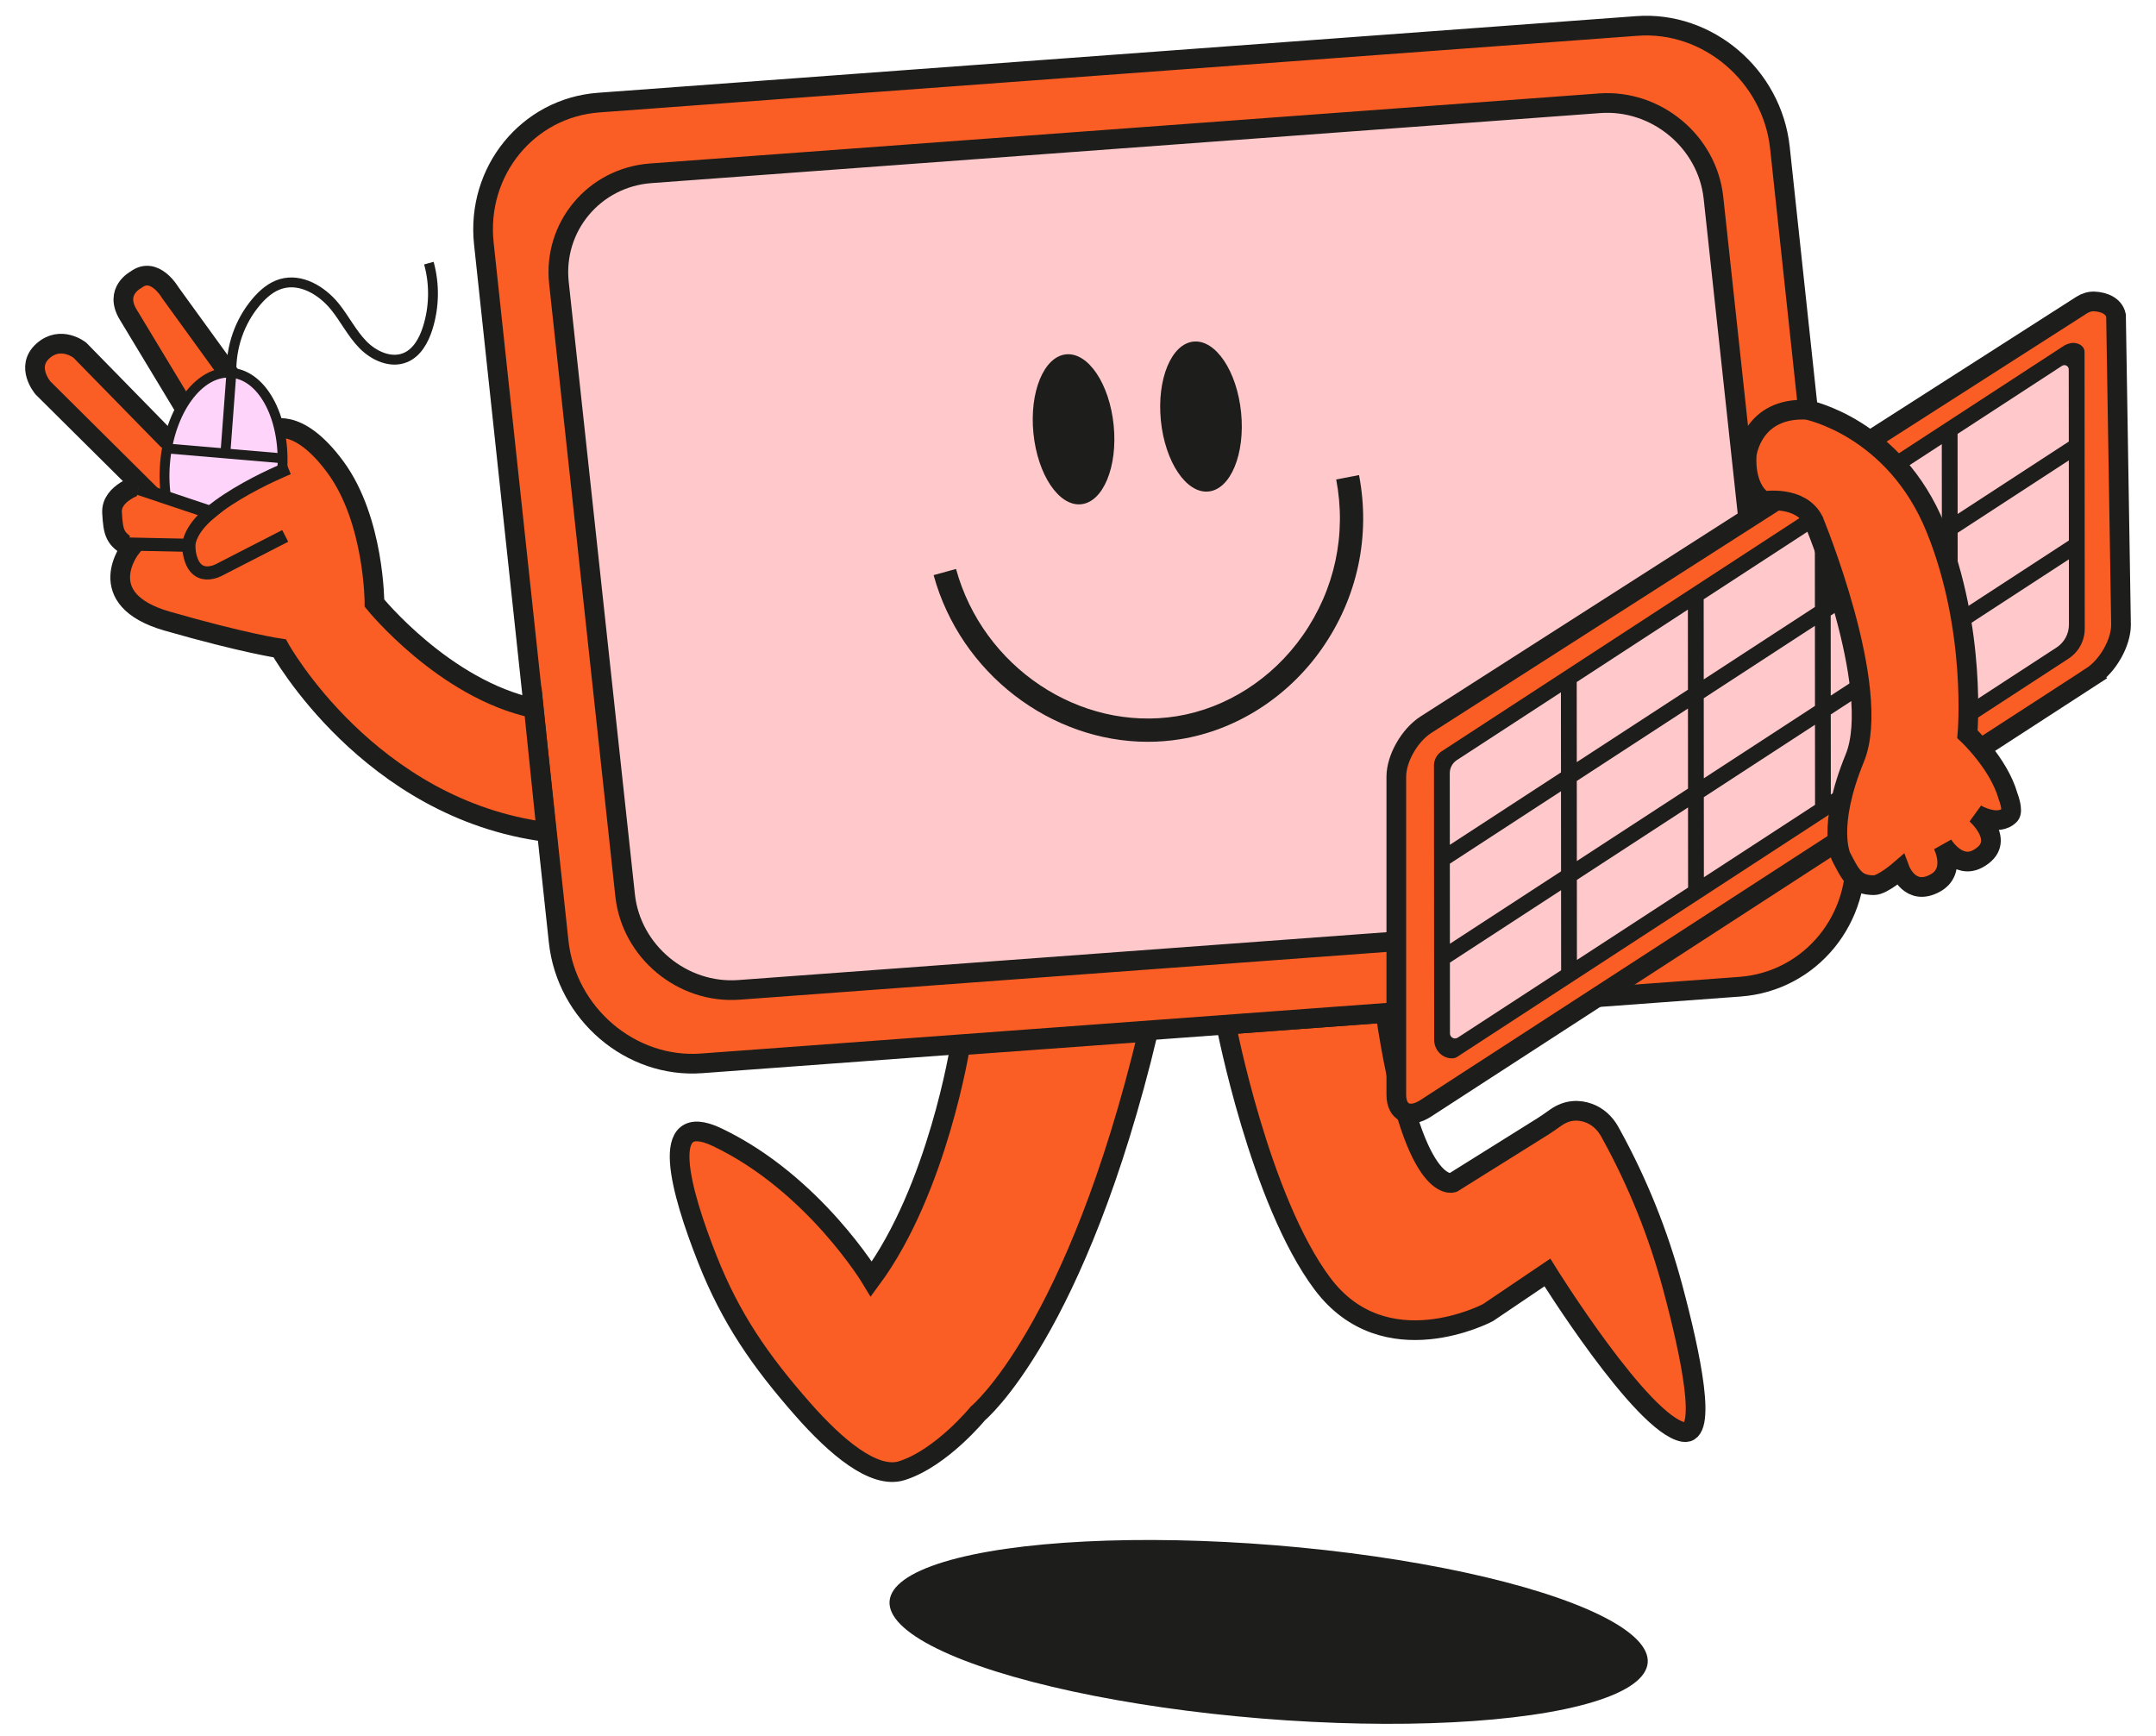 <?xml version="1.0" encoding="UTF-8"?>
<svg id="Calque_1" data-name="Calque 1" xmlns="http://www.w3.org/2000/svg" viewBox="0 0 657.279 529.351">
  <defs>
    <style>
      .cls-1 {
        stroke-width: 4px;
      }

      .cls-1, .cls-2 {
        fill: #fa5e24;
      }

      .cls-1, .cls-2, .cls-3, .cls-4, .cls-5 {
        stroke: #1d1d1b;
        stroke-miterlimit: 10;
      }

      .cls-2, .cls-3 {
        stroke-width: 6px;
      }

      .cls-6 {
        fill: #1d1d1b;
      }

      .cls-6, .cls-7 {
        stroke-width: 0px;
      }

      .cls-3, .cls-7 {
        fill: #ffc9cb;
      }

      .cls-4 {
        fill: #ffd4fa;
      }

      .cls-4, .cls-5 {
        stroke-width: 3px;
      }

      .cls-5 {
        fill: none;
      }
    </style>
  </defs>
  <ellipse class="cls-6" cx="386.76" cy="497.512" rx="26.49" ry="115.942" transform="translate(-140.459 842.681) rotate(-85.352)"/>
  <path class="cls-2" d="M292.748,318.713s-6.86,43.77-27.098,71.211c0,0-17.494-29.156-46.992-43.219-18.293-8.721-11.128,16.59-3.044,37.079,7.178,18.194,16.205,31.168,29.123,45.854,9.964,11.328,21.689,21.409,30.204,18.714,12.047-3.813,23.216-17.494,23.216-17.494,0,0,29.921-24.608,51.874-116.327l-57.283,4.181Z"/>
  <path class="cls-2" d="M373.778,312.374s10.285,53.518,29.386,78.986c19.101,25.468,50.447,8.816,50.447,8.816l18.122-12.244s28.813,46.332,41.484,48.636c7.451,1.355,2.255-23.481-3.29-44.174-4.346-16.218-10.63-31.847-18.721-46.559l-.465-.845c-1.431-2.602-3.702-4.701-6.502-5.689-2.72-.96-6.264-1.18-9.951,1.412-1.312.923-2.607,1.87-3.968,2.72l-27.371,17.107s-12.238,4.742-20.589-51.752l-48.582,3.586Z"/>
  <path class="cls-2" d="M530.444,300.809l-316.56,23.368c-21.607,1.595-41.217-15.125-43.577-37.155l-22.802-212.786c-2.361-22.031,13.386-41.361,34.993-42.956L499.057,7.912c21.607-1.595,41.217,15.125,43.577,37.155l22.802,212.786c2.361,22.031-13.386,41.361-34.993,42.956Z"/>
  <path class="cls-3" d="M514.548,280.419l-289.247,21.352c-17.247,1.273-32.872-11.688-34.722-28.802l-20.179-186.705c-1.85-17.114,10.748-32.159,27.996-33.432l289.247-21.352c17.247-1.273,32.872,11.688,34.722,28.802l20.179,186.705c1.85,17.114-10.748,32.159-27.996,33.432Z"/>
  <path class="cls-6" d="M349.913,226.148c-29.501,0-57.064-20.799-65.292-50.816l6.84-1.876c8.193,29.913,37.66,49.601,67.22,44.904,15.192-2.44,29.214-11.419,38.47-24.631,9.782-13.963,13.402-30.855,10.201-47.559l6.964-1.336c3.565,18.605-.467,37.414-11.357,52.962-10.349,14.773-26.078,24.818-43.156,27.563-3.302.53-6.611.789-9.889.789Z"/>
  <ellipse class="cls-6" cx="366.134" cy="126.994" rx="12.291" ry="22.966" transform="translate(-10.824 37.082) rotate(-5.714)"/>
  <ellipse class="cls-6" cx="327.284" cy="130.881" rx="12.291" ry="22.966" transform="translate(-11.404 33.234) rotate(-5.714)"/>
  <g>
    <path class="cls-2" d="M637.655,206.252l-203.013,131.643c-4.949,3.216-8.961,1.363-8.961-4.14v-96.995c0-5.502,4.012-12.57,8.961-15.786l199.967-127.964c1.146-.733,2.481-1.164,3.84-1.109,2.932.117,5.999,1.328,6.644,4.274l1.522,94.29c0,5.502-4.012,12.57-8.961,15.786Z"/>
    <path class="cls-7" d="M631.031,196.835l-187.329,120.719c-.907.585-2.102-.067-2.102-1.146v-83.793c0-1.116.562-2.156,1.496-2.768l182.649-119.662c3.816-2.5,8.883.238,8.883,4.8v75.253c0,2.667-1.355,5.152-3.597,6.597Z"/>
    <path class="cls-6" d="M442.596,322.643c-.142,0-.286-.007-.432-.02-2.77-.24-4.94-2.707-4.943-5.614l-.061-83.616c-.001-1.769.882-3.401,2.365-4.368l188.995-123.169c1.171-.864,2.404-1.316,3.579-1.316,1.871,0,3.394,1.201,3.394,2.679,0,1.982.046,64.493.061,84.433.003,3.703-1.85,7.121-4.957,9.144l-186.419,121.44c-.415.271-.947.408-1.582.408ZM442.021,293.463l.016,21.582c0.0.848.691,1.537,1.54,1.537.294,0,.583-.086.834-.25l31.517-20.534-.018-24.415-33.889,22.08ZM480.724,268.245l.018,24.415,33.889-22.079-.018-24.416-33.889,22.08ZM441.999,263.301l.018,24.416,33.889-22.079-.018-24.417-33.889,22.08ZM519.427,243.028l.018,24.416,33.89-22.079-.018-24.417-33.89,22.08ZM480.702,238.084l.018,24.416,33.888-22.079-.018-24.417-33.889,22.08ZM444.149,231.723c-1.36.888-2.172,2.386-2.17,4.009l.016,21.825,33.889-22.079-.018-24.418-31.716,20.663ZM558.13,217.812l.018,24.416,33.89-22.079-.018-24.417-33.89,22.08ZM519.405,212.867l.018,24.417,33.889-22.079-.018-24.418-33.889,22.08ZM480.68,207.922l.018,24.419,33.889-22.079-.018-24.419-33.889,22.079ZM596.833,192.594l.018,24.418,30.104-19.613c2.37-1.544,3.783-4.154,3.781-6.983l-.014-19.9-33.89,22.079ZM558.108,187.65l.018,24.417,33.889-22.079-.018-24.417-33.889,22.079ZM519.384,182.706l.017,24.418,33.89-22.079-.018-24.418-33.889,22.079ZM596.811,162.434l.018,24.418,33.889-22.079-.018-24.418-33.889,22.079ZM558.087,157.489l.017,24.419,33.89-22.079-.018-24.419-33.889,22.079ZM629.347,111.315c-.255,0-.505.075-.724.218l-31.834,20.741.017,24.418,33.89-22.079-.017-21.967c0-.734-.598-1.331-1.332-1.331Z"/>
  </g>
  <path class="cls-2" d="M552.851,158.625s21.293,51.275,12.597,72.492c-8.696,21.217-4.113,30.166-4.113,30.166,2.921,5.601,4.295,8.577,9.965,8.577,2.619,0,7.964-4.648,7.964-4.648,0,0,3.087,8.206,10.72,3.989,6.563-3.625,2.284-11.708,2.284-11.708,0,0,4.538,7.61,10.626,4.348,9.423-5.047-.481-13.672-.481-13.672,0,0,6.711,3.998,10.291.278,1.212-1.259-.534-5.732-.534-5.732-2.863-10.052-12.376-18.88-12.376-18.88,0,0,2.891-31.825-9.662-62.763-12.554-30.937-39.274-36.152-39.274-36.152-16.69-.8-18.336,13.636-18.336,13.636,0,0-1.112,10.039,5.14,14.213,0,0,11.163-1.878,15.189,5.855Z"/>
  <g>
    <path class="cls-2" d="M162.728,215.909l3.881,37.738c-54.136-6.911-81.341-55.986-81.341-55.986,0,0-10.823-1.563-34.272-8.297-23.449-6.734-11.107-22.333-11.107-22.333-4.89-2.685-5.37-4.483-5.732-10.713-.362-6.229,8.564-8.65,8.564-8.65l-29.634-29.42s-5.454-6.382,0-11.256c5.454-4.874,11.256-.232,11.256-.232l26.573,27.154s4.061,3.597,7.427,1.625c3.365-1.973-.283-8.207-.283-8.207l-19.018-31.497c-4.279-7.132,2.377-10.534,2.377-10.534,5.705-4.353,10.46,3.878,10.46,3.878l30.429,42.005s8.083-4.919,19.969,11.246c11.886,16.166,11.886,41.442,11.886,41.442,0,0,21.215,26.229,48.564,32.038Z"/>
    <g>
      <ellipse class="cls-4" cx="68.154" cy="142.668" rx="29.118" ry="17.897" transform="translate(-79.634 198.864) rotate(-85.285)"/>
      <line class="cls-5" x1="50.903" y1="136.721" x2="86.147" y2="139.733"/>
      <path class="cls-5" d="M68.709,138.242l1.839-24.593c-.165-7.902,2.476-15.599,7.58-21.632,2.053-2.427,4.57-4.614,7.624-5.498,6.026-1.743,12.385,2.063,16.331,6.939,3.028,3.742,5.187,8.171,8.548,11.617,3.361,3.446,8.574,5.797,13.002,3.911,3.495-1.489,5.524-5.17,6.691-8.785,2.076-6.432,2.225-13.473.422-19.987"/>
    </g>
    <path class="cls-1" d="M87.897,142.702s-31.549,12.781-30.346,24.434c1.203,11.653,9.774,6.315,9.774,6.315l19.623-10.074"/>
    <path class="cls-1" d="M42.157,148.858l21.997,7.366c-6.636,5.441-6.626,10.018-6.626,10.018l-18.371-.385"/>
  </g>
</svg>